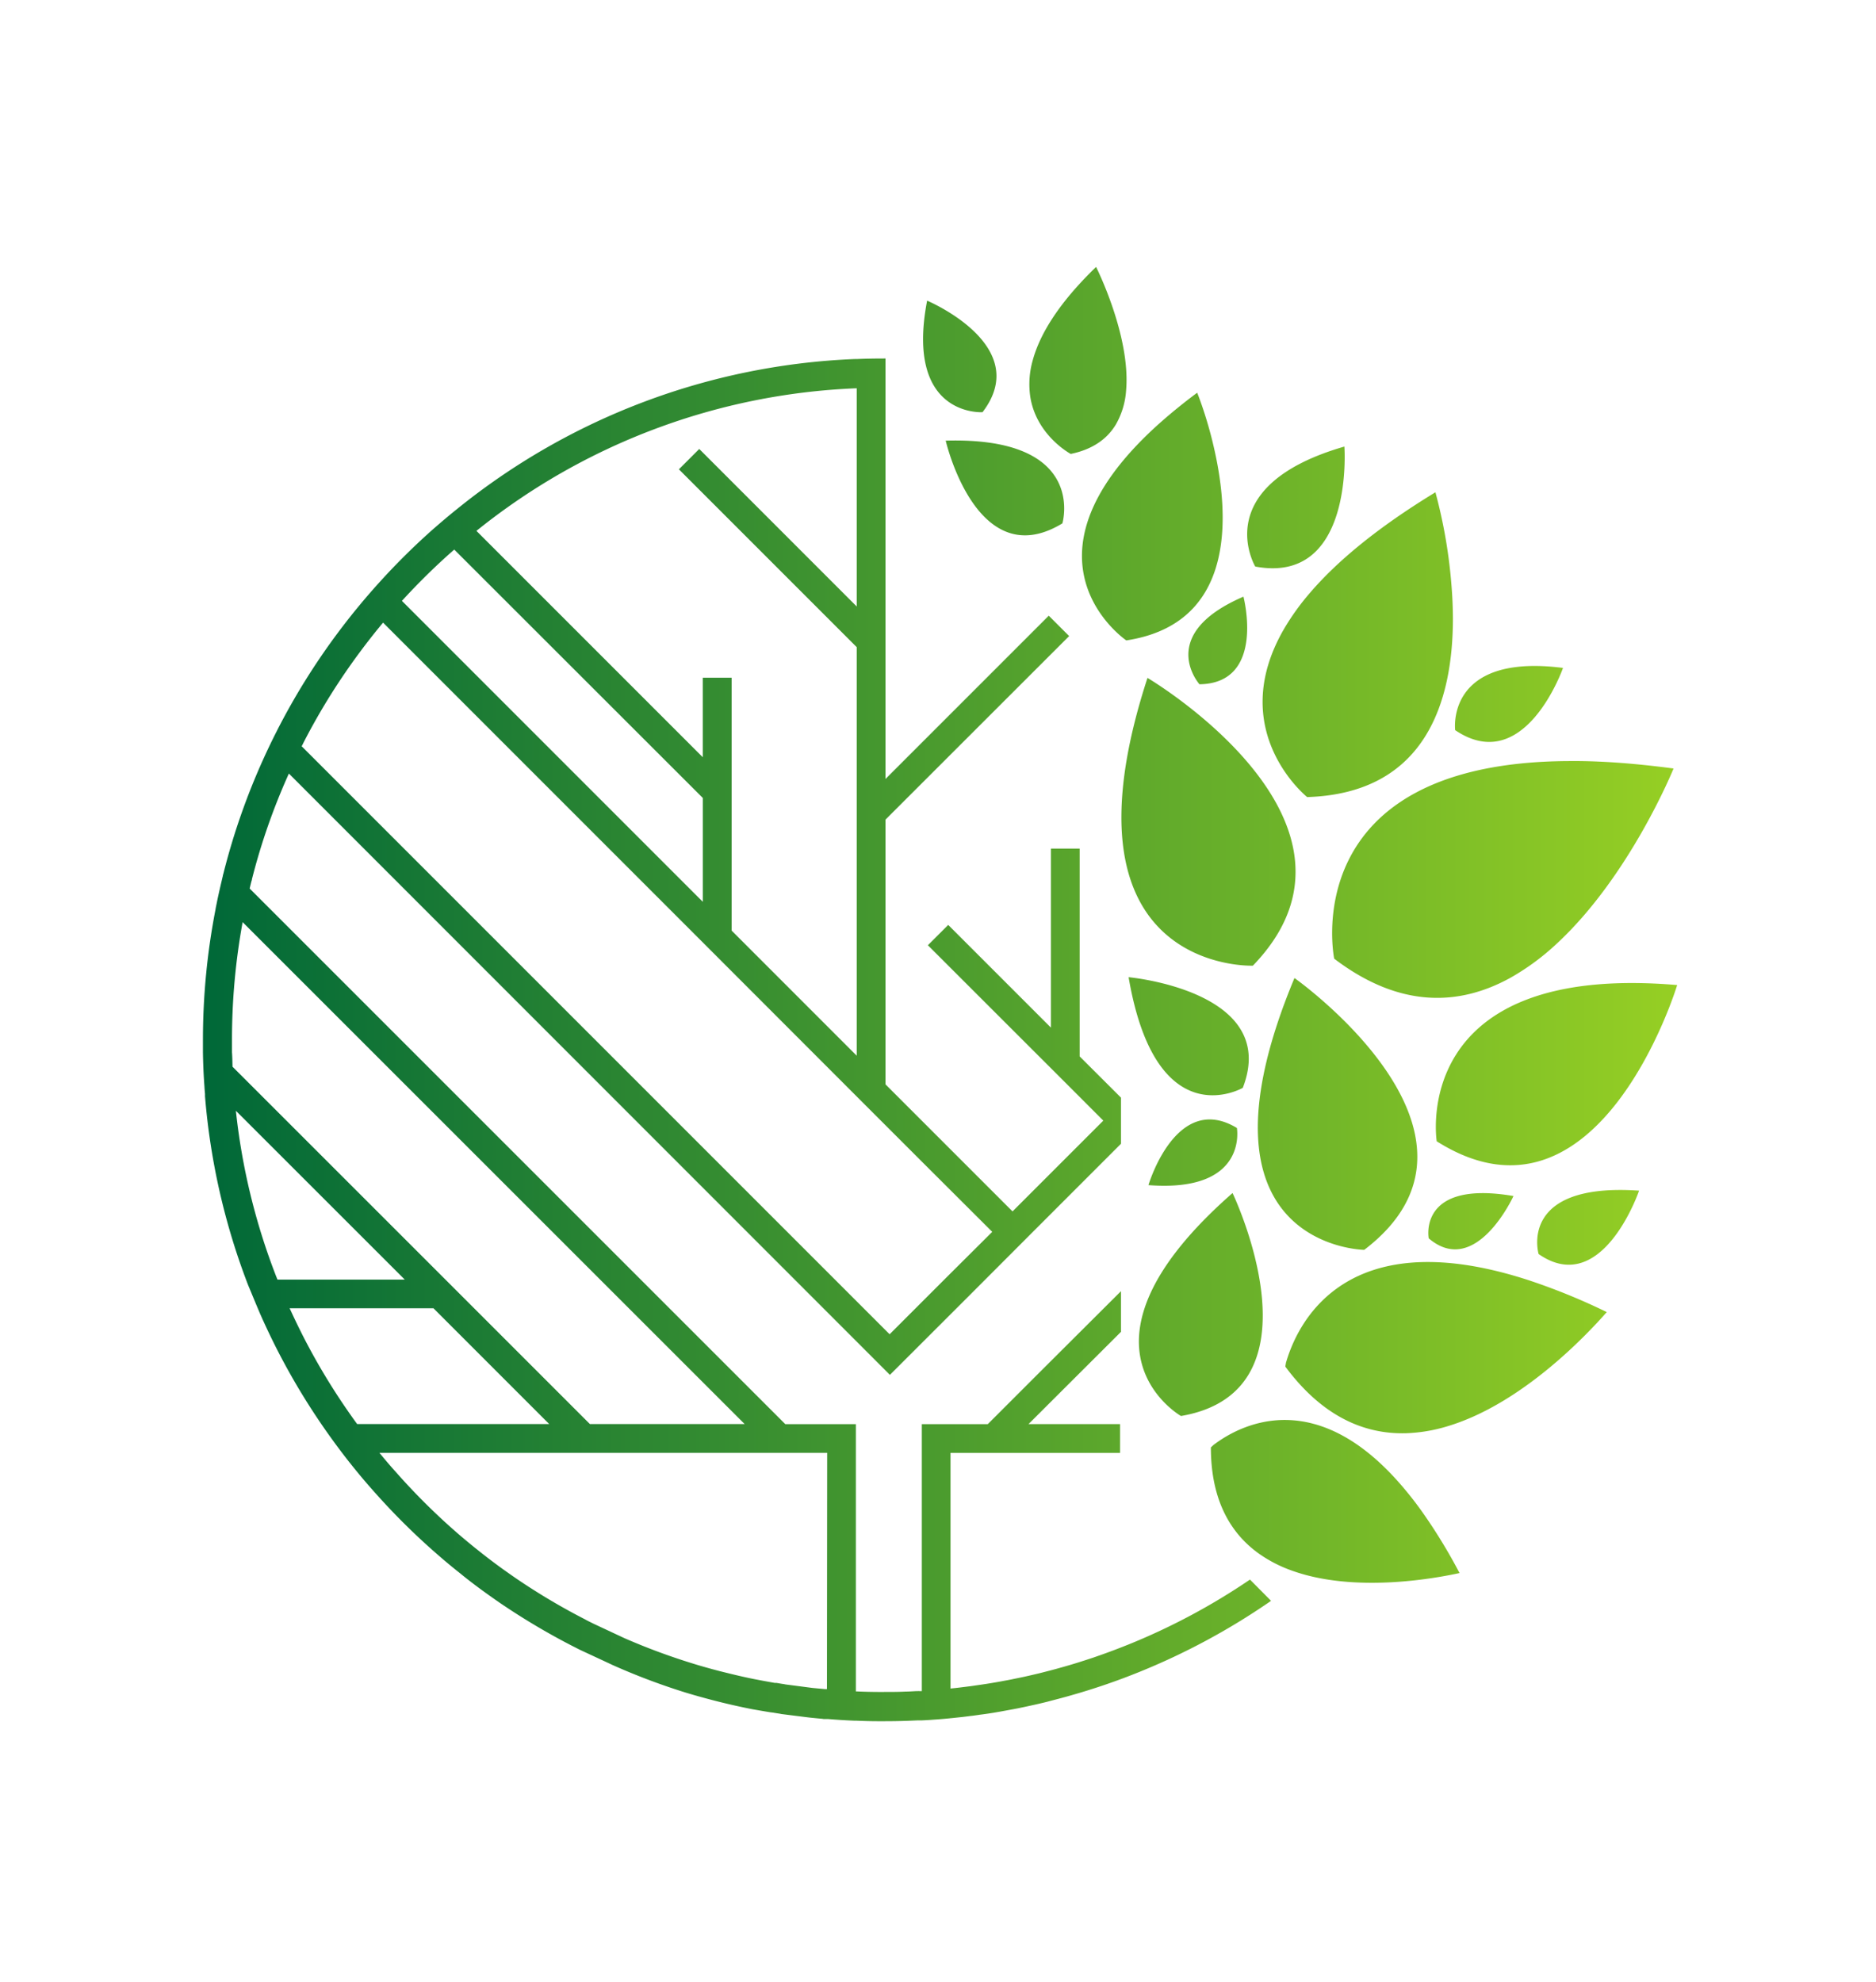 <?xml version="1.0" encoding="UTF-8"?>
<svg data-bbox="64.63 85 469.5 463.1" viewBox="0 0 597.45 631.15" xmlns="http://www.w3.org/2000/svg" data-type="ugc">
    <g>
        <defs>
            <linearGradient gradientUnits="userSpaceOnUse" y2="316.56" x2="534.13" y1="316.56" x1="64.53" id="79a60276-c15d-48e1-a69d-785ea5b7d1c4">
                <stop stop-color="#006838" offset="0"/>
                <stop stop-color="#96cf24" offset="1"/>
            </linearGradient>
        </defs>
        <path d="M462.71 196.91c0 26.17-8.48 55.74-46.42 56.91 0 0-26.26-21-7.34-53.59a77.5 77.5 0 0 1 8.26-11.47c8.51-9.92 21.28-20.64 39.93-32a162.26 162.26 0 0 1 5.15 30.11c.26 3.24.4 6.6.42 10.04ZM349.07 85c-12.15 11.75-18 21.67-20.2 29.82a27.68 27.68 0 0 0-.77 11.44c1.9 12.44 12.9 18.29 12.9 18.29 7.15-1.48 11.69-4.9 14.38-9.4a25.11 25.11 0 0 0 3.25-10.82c1.51-17.42-9.56-39.33-9.56-39.33Zm10.36 226.2c8.76 51.22 36.36 35.21 36.36 35.21 11.96-30.87-36.36-35.23-36.36-35.23ZM490 399.33c20.28 14.12 32-20.18 32-20.18-38.76-2.67-32 20.18-32 20.18Zm-35-5c15 12.79 27-13.47 27-13.47-30.52-5.22-27 13.43-27 13.43Zm-89.56-178.46C334.75 310 399 307.51 399 307.51c44.21-45.75-33.56-91.64-33.56-91.64ZM396 190c-28.1 12.11-14 27.9-14 27.9 21.22-.3 14-27.9 14-27.9Zm113.13 52.52c-3.33-.15-6.51-.2-9.59-.17-87.42.45-74.64 62.93-74.64 62.93 21.16 16.09 40.13 14.9 56.08 6.11a76.82 76.82 0 0 0 15-11.08c23.24-21.62 37-55.59 37-55.59q-12.9-1.72-23.84-2.2Zm-51.58 120.91c51.63 32.62 76.58-49.75 76.58-49.75-85.67-7.29-76.58 49.75-76.58 49.75Zm-29.4-221.23c-43.61 12.62-28.39 38.21-28.39 38.21 31.61 5.92 28.39-38.21 28.39-38.21Zm35.28 90.31c22.18 15 34.34-19.82 34.34-19.82-37.5-4.79-34.34 19.82-34.34 19.82Zm-69.52 126.68c-19.37-11.69-28.16 18.2-28.16 18.2 31.88 2.45 28.16-18.2 28.16-18.2ZM295.26 95.74c-7.12 37.14 17.64 35.52 17.64 35.52 16.33-21.26-17.64-35.52-17.64-35.52Zm92.4 51.88a131.38 131.38 0 0 0-3.94-15.62c-1.37-4.3-2.45-6.94-2.45-6.94q-2.19 1.62-4.2 3.21-5.06 4-9.2 7.79c-46.38 42.64-9.18 67.87-9.18 67.87 32.38-4.93 32.99-34.81 28.97-56.31Zm-86.48-7.3s9.88 42.93 37.16 26.34c0 0 8.16-27.66-37.16-26.34Zm111.07 171.12c-35.8 85.84 22.22 86.56 22.22 86.56 48.28-36.78-22.22-86.56-22.22-86.56Zm74.25 96.12q-4.69-1.51-9-2.59c-50.4-12.66-64.37 16.85-67.86 28.65a.59.59 0 0 1-.06.14c-.17.91-.24 1.42-.24 1.42 11.86 16 25.25 21.56 38.37 21.22a51.17 51.17 0 0 0 13.39-2.26c23.58-7.12 44.17-29 50.61-36.32a202 202 0 0 0-25.21-10.26Zm-33.79 73.57c-1.65-2.29-3.27-4.41-4.9-6.36-28.22-34.26-52.81-21.06-61.17-14.77l-.11.08c-.59.52-.9.84-.9.84 0 17 6.43 27.63 15.63 34.05a43.23 43.23 0 0 0 10.35 5.24c19.81 7.06 45.06 2.49 53.21.71a173.39 173.39 0 0 0-12.11-19.79Zm-60.18-101.22c-55.59 48.71-16.42 71-16.42 71 46.61-7.98 16.42-71 16.42-71Zm12.26 129.85-.93.65A215.76 215.76 0 0 1 363 532.35c-3.34 1.35-6.38 2.5-9.36 3.54-.81.29-1.64.57-2.46.85-3.32 1.11-6.38 2.07-9.34 2.91-1.51.44-3 .86-4.58 1.27-1.29.34-2.54.66-3.8 1-1.83.46-3.68.88-5.54 1.28-1.28.29-2.54.54-3.8.81-.95.18-1.87.36-2.81.52l-.76.14c-2.64.5-5.47 1-8.57 1.37-.42.08-.95.14-1.5.22-.36.06-.81.11-1.27.16-.2 0-.37.06-.56.07l-2 .25-3.69.39h-.13l-.45.06-.55.05c-1.52.15-3 .27-4.57.37-1.17.1-2.37.16-3.58.22h-1.3l-3.5.15c-2.41.08-4.85.12-7.25.12h-2.15c-2.37 0-4.62-.08-6.83-.17H272c-3.06-.13-5.77-.31-8.25-.52h-1.1c-.17 0-.44 0-.72-.07-1.34-.12-2.67-.25-4-.39l-1.09-.13-7.95-1-.54-.11c-.74-.11-1.49-.23-2.23-.36-.14 0-.24 0-.34-.05a1.2 1.2 0 0 0-.2 0c-2.07-.33-4-.68-5.9-1-4.32-.85-8.6-1.83-12.75-2.91-3.33-.87-6.4-1.73-9.35-2.65a210.24 210.24 0 0 1-22.58-8.57l-1.27-.6-8.73-4.06c-.55-.26-1-.49-1.47-.73-.13-.07-.28-.14-.41-.22-.34-.16-.67-.33-1-.5a219.67 219.67 0 0 1-22.92-13.64c-2.79-1.93-5.29-3.72-7.62-5.46-1.71-1.3-3.39-2.58-5-3.92a176.35 176.35 0 0 1-6.6-5.46 217.13 217.13 0 0 1-20.65-20.36c-2.65-2.95-5.3-6.1-7.88-9.36l-.23-.28c-2.44-3.1-4.78-6.24-6.95-9.32a217.27 217.27 0 0 1-15.59-25.66c-1.56-3-3.09-6.19-4.55-9.36l-.19-.42c-.32-.67-.61-1.35-.92-2.05l-.08-.17c-1-2.34-2-4.74-3-7.17l-.94-2.25a215.77 215.77 0 0 1-13.71-60.08v-.8c-.1-.89-.15-1.75-.2-2.61-.26-3.45-.4-7-.46-10.54v-4.01a217.57 217.57 0 0 1 4-41.51l.08-.53c.19-.91.37-1.79.55-2.7.39-1.8.79-3.61 1.22-5.4.16-.69.32-1.4.5-2.11v-.13l.16-.55a215.38 215.38 0 0 1 12.88-36.84l.08-.17c1.24-2.73 2.6-5.56 4.16-8.61l.14-.29a216.13 216.13 0 0 1 19.15-30.73c1.86-2.5 3.81-5 5.79-7.43l.13-.16 1.51-1.83c2.11-2.52 4.13-4.83 6.15-7.05a219.2 219.2 0 0 1 17-16.77c2.31-2 4.74-4.09 7.21-6.06a215.06 215.06 0 0 1 126.94-47.94h.62c2.87-.12 5.81-.17 8.74-.17h.36v133.9l52-52 6.49 6.49L282 261v84.3l40.46 40.46 28.91-28.91-7.5-7.51-9.16-9.16-6.28-6.27L295.5 301l6.48-6.47 32.7 32.7v-57h9.16v66.17L357 349.53v14.69l-28 28-6.48 6.49-14.31 14.33-18.31 18.29-6.49 6.48-6.47-6.48L92 246.33A203.1 203.1 0 0 0 80.23 280v.16l-.17.53c-.2.75-.37 1.5-.55 2.25L250.1 453.51h22.47v85.1h.27c2.14.1 4.31.16 6.68.17h2c2.29 0 4.63 0 6.93-.12 1.16 0 2.31-.1 3.47-.15h.35a2.9 2.9 0 0 1 .45 0h.85v-85h21l17-17L357 411.16v12.95L338.06 443l-10.51 10.49h29.16v9.16h-54v75.05c.92-.1 1.83-.19 2.74-.3l1.6-.2.43-.05.53-.07 1.07-.13c.53-.08 1-.13 1.43-.21 3.07-.42 5.75-.85 8.33-1.33l.31-.06.51-.1c.82-.14 1.69-.3 2.56-.48l3.63-.75c1.75-.38 3.54-.8 5.29-1.22l3.67-.94c1.46-.39 2.91-.79 4.37-1.21 2.83-.8 5.75-1.73 8.95-2.79l2.35-.82c2.83-1 5.75-2.1 8.94-3.38A206.49 206.49 0 0 0 398.08 503ZM151.73 169.05l72.08 72.08v-25.32H233v80.52l39.84 39.85v-130.1l-56.63-56.63 6.48-6.48 50.15 50.16v-69.48h-.22a205.84 205.84 0 0 0-120.89 45.4ZM128 191.34l95.82 95.83V254.1L144.66 175c-.14.14-.29.26-.44.39A211.42 211.42 0 0 0 128 191.34Zm-31.93 46.29 187.25 187.25 18.3-18.3L316 392.27l-23-22.95-11-11-9.16-9.16L233 309.29l-9.16-9.17L122 198.27c-.48.56-.91 1.08-1.33 1.61l-.14.16c-1.89 2.33-3.76 4.72-5.55 7.12A206.2 206.2 0 0 0 96.7 236.4l-.11.22c-.17.38-.34.68-.52 1.01Zm-22 102.07 67.8 67.78 46 46h49.28L77.27 293.64a208.06 208.06 0 0 0-3.39 37.5v3.97c.12 1.5.12 3.04.17 4.59Zm54.84 67.78-53.79-53.77A205.77 205.77 0 0 0 87.7 405.8c.21.55.44 1.12.67 1.68Zm46 46-36.86-36.87H92.24c0 .07.07.14.09.2l.22.47c1.39 3 2.84 6 4.35 8.95a208.1 208.1 0 0 0 14.91 24.55c.63.9 1.27 1.79 1.94 2.7Zm88.52 9.16H120.84c1.78 2.18 3.58 4.29 5.4 6.3A207.62 207.62 0 0 0 146 488.5c2.1 1.8 4.2 3.55 6.29 5.2 1.6 1.29 3.22 2.53 4.85 3.76 2.23 1.67 4.62 3.38 7.3 5.22a205.84 205.84 0 0 0 21.9 13l.24.14.73.39.36.17 1.3.65 9.77 4.57a204.71 204.71 0 0 0 21.48 8c2.81.88 5.74 1.71 8.94 2.54 4 1 8.07 2 12.17 2.77 1.79.35 3.62.67 5.44 1h.54l.37.06c.66.12 1.35.23 2 .32l.48.1 8.62 1.12 3.92.37h.66Z" fill="url(#79a60276-c15d-48e1-a69d-785ea5b7d1c4)"/>
    </g>
</svg>
